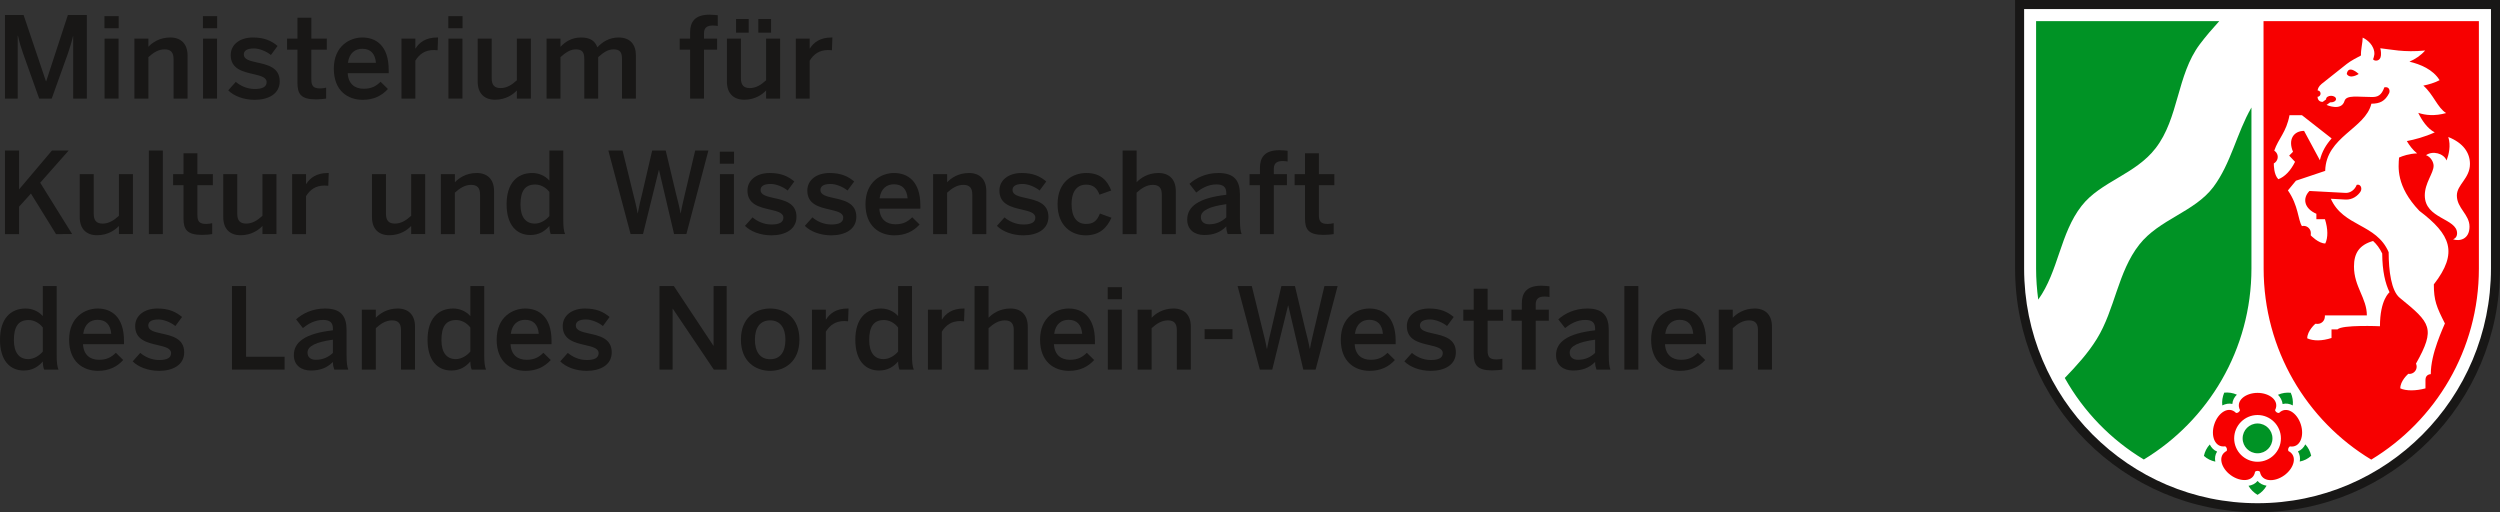 <?xml version="1.0" encoding="UTF-8"?> <svg xmlns="http://www.w3.org/2000/svg" xmlns:xlink="http://www.w3.org/1999/xlink" version="1.1" id="Ebene_1" x="0px" y="0px" viewBox="0 0 2213.8 453.5" style="enable-background:new 0 0 2213.8 453.5;" xml:space="preserve"><rect x="0" y="0" width="2213.8" height="453.5" fill="#333333" stroke="none"/> <style type="text/css"> .st0{fill-rule:evenodd;clip-rule:evenodd;fill:#FFFFFF;} .st1{fill-rule:evenodd;clip-rule:evenodd;fill:#181716;} .st2{fill:#009325;} .st3{fill-rule:evenodd;clip-rule:evenodd;fill:#F70000;} .st4{fill:#181716;} </style> <g id="NRW_x5F_W_x5F_CMYK"> <path id="Weiß" class="st0" d="M1999.1,451.4c-117.3,0-212.5-95.7-212.5-213.7V2.1h425.1v235.6 C2211.6,355.7,2116.4,451.4,1999.1,451.4z"></path> <path id="Schwarz" class="st1" d="M2205.8,237.8c0,114.8-92.6,207.8-206.7,207.8s-206.7-93-206.7-207.8V8h413.4V237.8z M2213.8,0 v237.8c0,119.2-96.1,215.8-214.7,215.8c-118.5,0-214.7-96.6-214.7-215.8V0H2213.8z"></path> <path id="Grün" class="st2" d="M1993.7,95.2v142.5c0,71.9-38.3,134.7-95.3,169.2c-29.1-17.5-53.3-42.4-70-72.2 c10.4-10.8,20.5-21.8,28.4-34.6c16.1-26.1,18.5-59.2,37.6-83.5c17.7-22.5,48.8-28.8,65.5-50.9 C1975.7,144.6,1980.6,117.9,1993.7,95.2z M1803.1,18.7h162.1c-6,6.6-11.9,13.4-17.3,20.6c-20.4,27.3-18.4,65.3-39.1,92 c-18,23.3-48.6,29.4-65.5,51c-19.1,24.4-20.4,58-38.4,83c-1.2-9-1.9-18.2-1.9-27.5V18.7H1803.1z M1999.1,401.4 c-7.3,0-13.2-5.9-13.2-13.2c0-7.3,5.9-13.2,13.2-13.2c7.3,0,13.2,5.9,13.2,13.2C2012.3,395.5,2006.4,401.4,1999.1,401.4z M2041.4,393.5c2.6,2.8,4.4,6.4,5.2,10.1c-2.8,2.6-6.3,4.4-10.1,5.1c0.5-3.1,0.1-6.2-1.6-9C2037.8,398.6,2040,396.3,2041.4,393.5z M2017.2,349.6c3.5-1.6,7.4-2.2,11.3-1.8c1.6,3.5,2.2,7.4,1.8,11.2c-2.8-1.5-5.9-2.1-9-1.2C2020.9,354.6,2019.4,351.8,2017.2,349.6 z M1967.9,359c-0.5-3.8,0.2-7.7,1.7-11.3c3.8-0.4,7.7,0.2,11.2,1.8c-2.3,2.2-3.8,5-4,8.2C1973.8,357,1970.8,357.6,1967.9,359z M1961.7,408.8c-3.8-0.8-7.3-2.5-10.1-5.1c0.8-3.8,2.6-7.3,5.2-10.1c1.4,2.8,3.5,5.1,6.5,6.3 C1961.5,402.6,1961.1,405.7,1961.7,408.8z M2007.1,430.1c-1.9,3.4-4.7,6.2-8,8.1c-3.3-1.9-6.1-4.7-8-8c3.1-0.5,6-1.8,8-4.3 C2001.2,428.3,2004,429.6,2007.1,430.1z"></path> <path id="Rot" class="st3" d="M2019.8,388.2c0,11.4-9.3,20.7-20.7,20.7c-11.4,0-20.7-9.3-20.7-20.7c0-11.4,9.3-20.7,20.7-20.7 S2019.8,376.8,2019.8,388.2z M1975.4,420.8c-8.7-6.3-11.9-17.3-3.6-21.5c0.6-1.5,0-3.2-1.3-4.1c-9.2,1.5-13.1-9.3-9.7-19.5 c3.3-10.2,12.7-16.7,19.3-10c1.6,0.1,3-1,3.5-2.5c-4.3-8.3,4.8-15.3,15.5-15.3s19.8,7,15.5,15.3c0.4,1.5,1.9,2.6,3.5,2.5 c6.6-6.6,16-0.2,19.3,10.1c3.3,10.2-0.5,21-9.7,19.5c-1.3,0.9-1.9,2.6-1.3,4.1c8.4,4.2,5.1,15.2-3.6,21.5s-20.1,6-21.6-3.2 c-1.2-1-3-1-4.3,0C1995.5,426.8,1984.1,427.1,1975.4,420.8z M2058.7,279.3h37.2c0-15.3-11.4-25.4-11.4-43.3 c0-11.7,4.6-19.1,16.9-22.6c3.1,2.8,5.8,6.3,8.1,11.1c0.1,15.7,2.7,26.5,6.5,34.3c0,0-8.5,6.4-8.5,30.1c0,0-33.6-1.5-37.6,2.8h-5.3 v7.6c-8.3,2.7-16,2.8-21.5,0.3c0-6.7,7.2-12.9,7.2-12.9c0.7,0,1.4,0.1,2,0.1c3.5,0,6.4-2.9,6.4-6.4 C2058.8,280.1,2058.8,279.7,2058.7,279.3z M2017.5,158.7c-4-4-4-12.5-4-14c0.6-0.3,1.1-0.7,1.6-1.2c2.5-2.5,2.5-6.6,0-9.1 c-0.4-0.4-0.8-0.7-1.2-1c3.6-10.7,10.7-16.2,13.5-31.4h11l26.3,20.6c-4.7,5.3-8.6,11.5-10.4,19.3l-14-26c-9,0-14.5,7.4-9.8,18.5 l-3.4,3.4l5.2,5.5C2028.4,151.2,2023.2,156.6,2017.5,158.7z M2125.5,343.9c0-6.6,6.5-12.3,7.1-12.9c0.3,0.1,0.7,0.1,1,0.1 c3.5,0,6.4-2.9,6.4-6.4c0-1-0.2-1.9-0.6-2.7c17.6-31.4,13-36-14.4-58.3c-7.5-6.1-9.8-24-9.8-40.4c-10.9-25.4-40.2-22.4-51.2-47.3 l12.8,0.7c6.6,0.4,11.2-3.6,13.4-6.9c2-3.1,0-7.2-3.3-6.1c-1.5,4.1-5.5,7.4-10,7.1l-31.8-1.7c-6.3,6.3-5,15.4,6.1,20.2v4.8h7.6 c2.7,8.6,2.8,16.3,0.3,21.5c-6.1,0-12.9-7.2-12.9-7.2c0-0.8,0.1-1.4,0.1-2c0-3.5-2.9-6.4-6.4-6.4c-0.5,0-1,0.1-1.5,0.2 c-3.6-5.7-3-18-12.4-31.6l7.1-8.6l25.9-8.7c0.7-30.3,35.6-37.3,40.9-59.5c7.5,0,12.1-2.2,15.7-9.3c0.9-1.8,0.5-6.1-4.2-5.2 c-2.6,7.3-6,8.6-10.9,8.6c-12.6,0-22.7-2.1-24.4,3.5c-2.8,9.4-15.9,3.5-15.9,3.5l3.2-2.3c0.3,0,0.5,0,0.8,0c2.4,0,4.4-1.3,4.4-2.9 s-2-2.9-4.4-2.9s-4.4,1.3-4.4,2.9c0,0.1,0,0.2,0,0.3l-3,2.2c-3.9,0-4.5-3-4.6-4.5c1.5,0,2.7-1.3,2.7-2.8c0-1.6-1.1-2.8-2.6-2.8 c0.1-1.2,0.7-3.5,3.5-5.8l22.3-17.7c3.2-2.6,9.7-6,12.6-7.5c-0.3-4.9,1.5-11.3,1.5-15.8c0,0,6.6,2.8,9.3,9.2c2,4.7,0.7,7.7-0.1,10 c1.2,1.9,6.3,1.9,6.9-3c0.2-1.9,0.2-4.2-0.5-6.8c8.7,0.9,20.9,3.9,39.7,2c-3.8,4.4-8.7,7.6-13.9,9.9c9.4,2.2,20.9,6.8,26.7,16.4 c-4.5,2.3-9.5,3.8-14.4,4.8c9,7.8,12.5,19.6,20.2,24.3c-10,2.8-18.2,2-24.7-0.2c3.1,6.4,8,13.9,14.6,17.3c-9,4.1-17.9,6.4-24.7,7.7 c2.1,3.6,5.3,8,9.1,10.9c-7,0.3-12.7,2.2-16,3.7c-0.6,8.2-2.9,25.3,18,47.2c27.7,21,34.7,36.9,12.8,65.1c0,14.3,2.4,20,9.8,34.6 c-0.6,1.4-3.7,8.3-6.7,16.7c-3.3,9.2-5.8,19.3-5.8,28.2c0,0-4.7,0-4.7,5v7.6C2139.4,346.2,2130.6,346.3,2125.5,343.9z M2078.1,65.5 c3,5,10.6,0,10.6,0S2079.5,56.7,2078.1,65.5z M2187.2,145.2c0,12.8-11.6,18.3-11.6,27.9c0,11.3,11.2,16.7,11.2,27.6 c0,11.3-8.9,13.2-14.6,11.2c0,0,3.6-0.9,3.6-5.3c0-13.4-28.6-12.6-28.6-33.6c0-11,7.8-19.7,7.8-26.2c0-3.3-2.5-7.9-6.7-9.4 c5.9-4.2,15.7-1.6,18.2,4.7c2-5.3,3.9-13.2,1.5-20.8C2181.4,126.6,2187.2,135.4,2187.2,145.2L2187.2,145.2z M2004.4,18.7h190.7 v219.1c0,71.9-38.3,134.7-95.3,169.2c-57.1-34.4-95.3-97.3-95.3-169.2L2004.4,18.7L2004.4,18.7z"></path> </g> <g id="Ebene_4"> <g> <path class="st4" d="M4.4,13.3h16.5L40.7,72h0.2l19.2-58.7h16.8v74H64.8V32.1h-0.2c-1.1,5.1-2.7,9.9-4.4,15.1L45.8,87.3H34.7 L20.4,47.2c-1.8-5.3-2.9-8.5-4.5-15.6h-0.2v55.7H4.4V13.3z"></path> <path class="st4" d="M92.5,14.3h12.6V25H92.5V14.3z M92.6,34.2H105v53.1H92.6V34.2z"></path> <path class="st4" d="M119,34.2h12.4v7.2c3.4-3.6,9.8-8.2,19.4-8.2c9.3,0,15.3,5.5,15.3,16v38.1h-12.4v-35c0-5.9-2.5-8.6-7.9-8.6 s-9.9,2.8-14.4,6.9v36.7H119V34.2z"></path> <path class="st4" d="M179.7,14.3h12.6V25h-12.6V14.3z M179.8,34.2h12.4v53.1h-12.4V34.2z"></path> <path class="st4" d="M202.1,80l6.7-7.5c4,3.4,9.9,6.3,16.7,6.3c6.6,0,10.6-1.7,10.6-6.1c0-4.3-5.4-5.6-11.8-7.1 c-9.1-2.1-20-4.5-20-16.8c0-9.3,8-15.6,19.7-15.6c10.1,0,16.3,2.9,21.8,7.5l-5.9,8c-3.9-3.2-10.2-5.8-15-5.8c-6.8,0-9,2.4-9,5.4 c0,4.3,5.3,5.6,11.6,7c9.1,2,20.2,4.3,20.2,16.7c0,11.2-10.1,16.4-22.2,16.4C215.7,88.4,206.9,84.9,202.1,80z"></path> <path class="st4" d="M263.4,73.4V44h-9.2v-9.8h9.2V15.7h12.3v18.5h13.7V44h-13.7v26.3c0,5.7,1.7,8,7.8,8c1.8,0,4.1-0.3,5.3-0.7 v9.7c-1.3,0.3-5.9,0.7-9,0.7C266.3,88,263.4,83,263.4,73.4z"></path> <path class="st4" d="M295.6,60.8c0-20.2,14.3-27.6,25.3-27.6c11.9,0,23.3,7.1,23.3,28.7v2.9h-36.3c0.5,9.6,6.4,13.8,14.2,13.8 c6.9,0,10.9-2.3,14.9-6.2l6.5,6.4c-5.5,6.1-12.8,9.6-22.3,9.6C307.9,88.4,295.6,80.3,295.6,60.8z M332.9,55.6 c-0.7-8.1-4.7-12.4-12.1-12.4c-6,0-11.5,3.4-12.7,12.4H332.9z"></path> <path class="st4" d="M355.5,34.2h12.3v8.7h0.2c3.3-5.3,9-9.7,19.1-9.7h0.8l-0.4,11.3c-0.6-0.1-2.6-0.2-3.3-0.2 c-7.9,0-12.9,3.7-16.4,9.4v33.6h-12.3L355.5,34.2L355.5,34.2z"></path> <path class="st4" d="M397,14.3h12.6V25H397V14.3z M397.1,34.2h12.4v53.1h-12.4V34.2z"></path> <path class="st4" d="M423,72.3V34.2h12.4v35.2c0,5.9,2.5,8.6,7.9,8.6s9.9-2.8,14.4-6.9V34.2h12.4v53.1h-12.4v-7.2 c-3.4,3.6-9.8,8.2-19.4,8.2C429,88.3,423,82.8,423,72.3z"></path> <path class="st4" d="M484,34.2h12.3v7.3c4.1-4.5,10.1-8.3,18.2-8.3c8.9,0,12.4,3.5,14.5,8.7c4.2-4.6,10.5-8.7,18.6-8.7 c10.8,0,15.5,6.5,15.5,16v38.1h-12.3v-35c0-5.9-1.7-8.6-7.5-8.6c-5,0-9,2.8-13.6,6.9v36.7h-12.3v-35c0-5.9-1.7-8.6-7.5-8.6 c-4.9,0-9,2.8-13.6,6.9v36.7H484V34.2z"></path> <path class="st4" d="M611.1,44h-9.2v-9.8h9.2v-5.4c0-8.9,3.7-15.8,17.2-15.8c2.3,0,6.4,0.4,7.3,0.5V23c-0.8-0.2-2.8-0.4-4.2-0.4 c-4.4,0-8,1.2-8,6.9v4.7H635V44h-11.6v43.3h-12.3L611.1,44L611.1,44z"></path> <path class="st4" d="M643.7,72.3V34.2h12.4v35.2c0,5.9,2.5,8.6,7.9,8.6s9.9-2.8,14.4-6.9V34.2h12.4v53.1h-12.4v-7.2 c-3.4,3.6-9.8,8.2-19.4,8.2C649.7,88.3,643.7,82.8,643.7,72.3z M651.8,16.8H663v12.1h-11.2V16.8z M671.5,16.8h11.3v12.1h-11.3 V16.8z"></path> <path class="st4" d="M704.7,34.2H717v8.7h0.2c3.3-5.3,9-9.7,19.1-9.7h0.8l-0.4,11.3c-0.6-0.1-2.6-0.2-3.3-0.2 c-7.9,0-12.9,3.7-16.4,9.4v33.6h-12.3L704.7,34.2L704.7,34.2z"></path> <path class="st4" d="M4.4,133.3h12.5v34.4L46,133.3h14.8l-25.2,28.5l28.3,45.5H49.6l-22.2-35.9L16.9,183v24.3H4.4V133.3z"></path> <path class="st4" d="M70.6,192.3v-38.1H83v35.2c0,5.9,2.5,8.6,7.9,8.6s9.9-2.8,14.4-6.9v-36.9h12.4v53.1h-12.4v-7.2 c-3.4,3.6-9.8,8.2-19.4,8.2C76.6,208.3,70.6,202.8,70.6,192.3z"></path> <path class="st4" d="M131.8,133.3h12.4v74h-12.4V133.3z"></path> <path class="st4" d="M162.5,193.4V164h-9.2v-9.8h9.2v-18.5h12.3v18.5h13.7v9.8h-13.7v26.3c0,5.7,1.7,8,7.8,8 c1.8,0,4.1-0.3,5.3-0.7v9.7c-1.3,0.3-5.9,0.7-9,0.7C165.4,208,162.5,203,162.5,193.4z"></path> <path class="st4" d="M197.7,192.3v-38.1h12.4v35.2c0,5.9,2.5,8.6,7.9,8.6s9.9-2.8,14.4-6.9v-36.9h12.4v53.1h-12.4v-7.2 c-3.4,3.6-9.8,8.2-19.4,8.2C203.7,208.3,197.7,202.8,197.7,192.3z"></path> <path class="st4" d="M258.7,154.2H271v8.7h0.2c3.3-5.3,9-9.7,19.1-9.7h0.8l-0.4,11.3c-0.6-0.1-2.6-0.2-3.3-0.2 c-7.9,0-12.9,3.7-16.4,9.4v33.6h-12.3L258.7,154.2L258.7,154.2z"></path> <path class="st4" d="M329.4,192.3v-38.1h12.4v35.2c0,5.9,2.5,8.6,7.9,8.6s9.9-2.8,14.4-6.9v-36.9h12.4v53.1h-12.4v-7.2 c-3.4,3.6-9.8,8.2-19.4,8.2C335.4,208.3,329.4,202.8,329.4,192.3z"></path> <path class="st4" d="M390.4,154.2h12.4v7.2c3.4-3.6,9.8-8.2,19.4-8.2c9.3,0,15.3,5.5,15.3,16v38.1h-12.4v-35 c0-5.9-2.5-8.6-7.9-8.6s-9.9,2.8-14.4,6.9v36.7h-12.4V154.2z"></path> <path class="st4" d="M448.6,180.9c0-18.4,9.1-27.7,22.7-27.7c5.7,0,11.3,2.3,15.2,6.7v-26.6h12.3v61c0,6.4,0.4,10.3,1.6,13h-12.7 c-0.7-1.5-1.2-4.5-1.2-7.2c-3.9,4.5-9,8-16.9,8C457.5,208.1,448.6,199.3,448.6,180.9z M486.5,191.3V170c-3.3-4.3-8.1-6.6-12.5-6.6 c-9.3,0-13.1,6-13.1,17.8c0,11.2,4.8,16.8,12.7,16.8C478.7,198,483.6,194.8,486.5,191.3z"></path> <path class="st4" d="M538.7,133.3h12.6l9.4,38.3c1.5,5.9,2.9,11.4,3.9,17.2h0.2c1-5.7,2.3-11.2,3.8-17.1l8.9-38.4h12l9.2,38.6 c1.6,6.3,2.8,10.7,3.9,16.9h0.2c1.1-6.4,2.2-10.3,3.6-16.6l9.2-38.9h11.7l-19.5,74h-10.9l-13.3-56.7h-0.2l-14,56.7h-11 L538.7,133.3z"></path> <path class="st4" d="M637.4,134.3H650V145h-12.6V134.3z M637.5,154.2h12.4v53.1h-12.4V154.2z"></path> <path class="st4" d="M659.7,200l6.7-7.5c4,3.4,9.9,6.3,16.7,6.3c6.6,0,10.6-1.7,10.6-6.1c0-4.3-5.4-5.6-11.8-7.1 c-9.1-2.1-20-4.5-20-16.8c0-9.3,8-15.6,19.7-15.6c10.1,0,16.3,2.9,21.8,7.5l-5.9,8c-3.9-3.2-10.2-5.8-15-5.8c-6.8,0-9,2.4-9,5.4 c0,4.3,5.3,5.6,11.6,7c9.1,2,20.2,4.3,20.2,16.7c0,11.2-10.1,16.4-22.2,16.4C673.3,208.4,664.5,204.9,659.7,200z"></path> <path class="st4" d="M712.7,200l6.7-7.5c4,3.4,9.9,6.3,16.7,6.3c6.6,0,10.6-1.7,10.6-6.1c0-4.3-5.4-5.6-11.8-7.1 c-9.1-2.1-20-4.5-20-16.8c0-9.3,8-15.6,19.7-15.6c10.1,0,16.3,2.9,21.8,7.5l-5.9,8c-3.9-3.2-10.2-5.8-15-5.8c-6.8,0-9,2.4-9,5.4 c0,4.3,5.3,5.6,11.6,7c9.1,2,20.2,4.3,20.2,16.7c0,11.2-10.1,16.4-22.2,16.4C726.3,208.4,717.5,204.9,712.7,200z"></path> <path class="st4" d="M766.4,180.8c0-20.2,14.3-27.6,25.3-27.6c11.9,0,23.3,7.1,23.3,28.7v2.9h-36.3c0.5,9.6,6.4,13.8,14.2,13.8 c6.9,0,10.9-2.3,14.9-6.2l6.5,6.4c-5.5,6.1-12.8,9.6-22.3,9.6C778.7,208.4,766.4,200.3,766.4,180.8z M803.7,175.6 c-0.7-8.1-4.7-12.4-12.1-12.4c-6,0-11.5,3.4-12.7,12.4H803.7z"></path> <path class="st4" d="M826.3,154.2h12.4v7.2c3.4-3.6,9.8-8.2,19.4-8.2c9.3,0,15.3,5.5,15.3,16v38.1H861v-35c0-5.9-2.5-8.6-7.9-8.6 s-9.9,2.8-14.4,6.9v36.7h-12.4L826.3,154.2L826.3,154.2z"></path> <path class="st4" d="M882.8,200l6.7-7.5c4,3.4,9.9,6.3,16.7,6.3c6.6,0,10.6-1.7,10.6-6.1c0-4.3-5.4-5.6-11.8-7.1 c-9.1-2.1-20-4.5-20-16.8c0-9.3,8-15.6,19.7-15.6c10.1,0,16.3,2.9,21.8,7.5l-5.9,8c-3.9-3.2-10.2-5.8-15-5.8c-6.8,0-9,2.4-9,5.4 c0,4.3,5.3,5.6,11.6,7c9.1,2,20.2,4.3,20.2,16.7c0,11.2-10.1,16.4-22.2,16.4C896.4,208.4,887.6,204.9,882.8,200z"></path> <path class="st4" d="M936.5,180.8c0-20.3,13.7-27.6,25.5-27.6c13.2,0,18.8,7.3,22,15.5l-10.4,3.7c-2.1-6-5.9-8.9-11.8-8.9 c-7,0-12.9,4.6-12.9,17.3c0,11.3,4.6,17.5,12.7,17.5c5.6,0,9.5-1.7,12.4-9.2l10.2,3.7c-3.8,8.5-10.1,15.6-22.9,15.6 C949,208.4,936.5,200.2,936.5,180.8z"></path> <path class="st4" d="M994.1,133.3h12.4v28.1c3.4-3.6,9.8-8.2,19.4-8.2c9.3,0,15.3,5.5,15.3,16v38.1h-12.4v-35 c0-5.9-2.5-8.6-7.9-8.6s-9.9,2.8-14.4,6.9v36.7h-12.4V133.3z"></path> <path class="st4" d="M1051.3,194.5c0-11.5,9.8-19.2,34.6-22v-1.6c0-5.3-2.8-7.6-8.7-7.6c-7.4,0-13.4,3.6-17.9,7.2l-6-7.7 c5.7-5.2,14.6-9.6,25.6-9.6c14.2,0,19.1,6.8,19.1,19.2v21.9c0,6.4,0.4,10.3,1.5,13h-12.4c-0.7-2.2-1.2-3.8-1.2-6.8 c-5.4,5.5-11.7,7.6-19.6,7.6C1057.7,208.1,1051.3,203.3,1051.3,194.5z M1085.9,192.5v-11.7c-14.7,2-22.5,5.6-22.5,11.4 c0,4.2,2.9,6.4,7.4,6.4C1077.1,198.6,1082,196.2,1085.9,192.5z"></path> <path class="st4" d="M1115.7,164h-9.2v-9.8h9.2v-5.4c0-8.9,3.7-15.8,17.2-15.8c2.3,0,6.4,0.4,7.3,0.5v9.5 c-0.8-0.2-2.8-0.4-4.2-0.4c-4.4,0-8,1.2-8,6.9v4.7h11.6v9.8H1128v43.3h-12.3V164z"></path> <path class="st4" d="M1155.6,193.4V164h-9.2v-9.8h9.2v-18.5h12.3v18.5h13.7v9.8h-13.7v26.3c0,5.7,1.7,8,7.8,8 c1.8,0,4.1-0.3,5.3-0.7v9.7c-1.3,0.3-5.9,0.7-9,0.7C1158.5,208,1155.6,203,1155.6,193.4z"></path> <path class="st4" d="M0,300.9c0-18.4,9.1-27.7,22.7-27.7c5.7,0,11.3,2.3,15.2,6.7v-26.6h12.3v61c0,6.4,0.4,10.3,1.6,13H39.1 c-0.7-1.5-1.2-4.5-1.2-7.2c-3.9,4.5-9,8-16.9,8C8.9,328.1,0,319.3,0,300.9z M37.9,311.3V290c-3.3-4.3-8.1-6.6-12.5-6.6 c-9.3,0-13.1,6-13.1,17.8c0,11.2,4.8,16.8,12.7,16.8C30.1,318,35,314.8,37.9,311.3z"></path> <path class="st4" d="M61.2,300.8c0-20.2,14.3-27.6,25.3-27.6c11.9,0,23.3,7.1,23.3,28.7v2.9H73.5c0.5,9.6,6.4,13.8,14.2,13.8 c6.9,0,10.9-2.3,14.9-6.2l6.5,6.4c-5.5,6.1-12.8,9.6-22.3,9.6C73.5,328.4,61.2,320.3,61.2,300.8z M98.5,295.6 c-0.7-8.1-4.7-12.4-12.1-12.4c-6,0-11.5,3.4-12.7,12.4H98.5z"></path> <path class="st4" d="M117.5,320l6.7-7.5c4,3.4,9.9,6.3,16.7,6.3c6.6,0,10.6-1.7,10.6-6.1c0-4.3-5.4-5.6-11.8-7.1 c-9.1-2.1-20-4.5-20-16.8c0-9.3,8-15.6,19.7-15.6c10.1,0,16.3,2.9,21.8,7.5l-5.9,8c-3.9-3.2-10.2-5.8-15-5.8c-6.8,0-9,2.4-9,5.4 c0,4.3,5.3,5.6,11.6,7c9.1,2,20.2,4.3,20.2,16.7c0,11.2-10.1,16.4-22.2,16.4C131.1,328.4,122.3,324.9,117.5,320z"></path> <path class="st4" d="M205.4,253.3h12.5v62.6H252v11.4h-46.6V253.3z"></path> <path class="st4" d="M260.2,314.5c0-11.5,9.8-19.2,34.6-22v-1.6c0-5.3-2.8-7.6-8.7-7.6c-7.4,0-13.4,3.6-17.9,7.2l-6-7.7 c5.7-5.2,14.6-9.6,25.6-9.6c14.2,0,19.1,6.8,19.1,19.2v21.9c0,6.4,0.4,10.3,1.5,13H296c-0.7-2.2-1.2-3.8-1.2-6.8 c-5.4,5.5-11.7,7.6-19.6,7.6C266.6,328.1,260.2,323.3,260.2,314.5z M294.8,312.5v-11.7c-14.7,2-22.5,5.6-22.5,11.4 c0,4.2,2.9,6.4,7.4,6.4C286,318.6,290.9,316.2,294.8,312.5z"></path> <path class="st4" d="M320.4,274.2h12.4v7.2c3.4-3.6,9.8-8.2,19.4-8.2c9.3,0,15.3,5.5,15.3,16v38.1h-12.4v-35 c0-5.9-2.5-8.6-7.9-8.6s-9.9,2.8-14.4,6.9v36.7h-12.4V274.2z"></path> <path class="st4" d="M378.6,300.9c0-18.4,9.1-27.7,22.7-27.7c5.7,0,11.3,2.3,15.2,6.7v-26.6h12.3v61c0,6.4,0.4,10.3,1.6,13h-12.7 c-0.7-1.5-1.2-4.5-1.2-7.2c-3.9,4.5-9,8-16.9,8C387.5,328.1,378.6,319.3,378.6,300.9z M416.5,311.3V290c-3.3-4.3-8.1-6.6-12.5-6.6 c-9.3,0-13.1,6-13.1,17.8c0,11.2,4.8,16.8,12.7,16.8C408.7,318,413.6,314.8,416.5,311.3z"></path> <path class="st4" d="M439.8,300.8c0-20.2,14.3-27.6,25.3-27.6c11.9,0,23.3,7.1,23.3,28.7v2.9h-36.3c0.5,9.6,6.4,13.8,14.2,13.8 c6.9,0,10.9-2.3,14.9-6.2l6.5,6.4c-5.5,6.1-12.8,9.6-22.3,9.6C452.1,328.4,439.8,320.3,439.8,300.8z M477.1,295.6 c-0.7-8.1-4.7-12.4-12.1-12.4c-6,0-11.5,3.4-12.7,12.4H477.1z"></path> <path class="st4" d="M496.1,320l6.7-7.5c4,3.4,9.9,6.3,16.7,6.3c6.6,0,10.6-1.7,10.6-6.1c0-4.3-5.4-5.6-11.8-7.1 c-9.1-2.1-20-4.5-20-16.8c0-9.3,8-15.6,19.7-15.6c10.1,0,16.3,2.9,21.8,7.5l-5.9,8c-3.9-3.2-10.2-5.8-15-5.8c-6.8,0-9,2.4-9,5.4 c0,4.3,5.3,5.6,11.6,7c9.1,2,20.2,4.3,20.2,16.7c0,11.2-10.1,16.4-22.2,16.4C509.7,328.4,500.9,324.9,496.1,320z"></path> <path class="st4" d="M584,253.3h12.7l35,52.8h0.2v-52.8h11.6v74h-11.4l-36.3-53.9h-0.2v53.9H584V253.3z"></path> <path class="st4" d="M656.1,300.8c0-19.6,12.9-27.6,25.9-27.6c12.9,0,25.9,8,25.9,27.6c0,19.4-13,27.6-25.9,27.6 S656.1,320.2,656.1,300.8z M695.5,300.8c0-9.9-4.2-17.1-13.5-17.1c-8.9,0-13.5,6.4-13.5,17.1c0,10.1,4.1,17.3,13.5,17.3 C690.9,318.1,695.5,311.7,695.5,300.8z"></path> <path class="st4" d="M719,274.2h12.3v8.7h0.2c3.3-5.3,9-9.7,19.1-9.7h0.8l-0.4,11.3c-0.6-0.1-2.6-0.2-3.3-0.2 c-7.9,0-12.9,3.7-16.4,9.4v33.6H719V274.2z"></path> <path class="st4" d="M757.4,300.9c0-18.4,9.1-27.7,22.7-27.7c5.7,0,11.3,2.3,15.2,6.7v-26.6h12.3v61c0,6.4,0.4,10.3,1.6,13h-12.7 c-0.7-1.5-1.2-4.5-1.2-7.2c-3.9,4.5-9,8-16.9,8C766.3,328.1,757.4,319.3,757.4,300.9z M795.3,311.3V290c-3.3-4.3-8.1-6.6-12.5-6.6 c-9.3,0-13.1,6-13.1,17.8c0,11.2,4.8,16.8,12.7,16.8C787.5,318,792.4,314.8,795.3,311.3z"></path> <path class="st4" d="M821.7,274.2H834v8.7h0.2c3.3-5.3,9-9.7,19.1-9.7h0.8l-0.4,11.3c-0.6-0.1-2.6-0.2-3.3-0.2 c-7.9,0-12.9,3.7-16.4,9.4v33.6h-12.3L821.7,274.2L821.7,274.2z"></path> <path class="st4" d="M863,253.3h12.4v28.1c3.4-3.6,9.8-8.2,19.4-8.2c9.3,0,15.3,5.5,15.3,16v38.1h-12.4v-35c0-5.9-2.5-8.6-7.9-8.6 s-9.9,2.8-14.4,6.9v36.7H863V253.3z"></path> <path class="st4" d="M921,300.8c0-20.2,14.3-27.6,25.3-27.6c11.9,0,23.3,7.1,23.3,28.7v2.9h-36.3c0.5,9.6,6.4,13.8,14.2,13.8 c6.9,0,10.9-2.3,14.9-6.2l6.5,6.4c-5.5,6.1-12.8,9.6-22.3,9.6C933.3,328.4,921,320.3,921,300.8z M958.3,295.6 c-0.7-8.1-4.7-12.4-12.1-12.4c-6,0-11.5,3.4-12.7,12.4H958.3z"></path> <path class="st4" d="M980.9,254.3h12.6V265h-12.6V254.3z M981,274.2h12.4v53.1H981V274.2z"></path> <path class="st4" d="M1007.4,274.2h12.4v7.2c3.4-3.6,9.8-8.2,19.4-8.2c9.3,0,15.3,5.5,15.3,16v38.1h-12.4v-35 c0-5.9-2.5-8.6-7.9-8.6s-9.9,2.8-14.4,6.9v36.7h-12.4V274.2z"></path> <path class="st4" d="M1066.7,291.5h24.7v8.8h-24.7V291.5z"></path> <path class="st4" d="M1095.9,253.3h12.6l9.4,38.3c1.5,5.9,2.9,11.4,3.9,17.2h0.2c1-5.7,2.3-11.2,3.8-17.1l8.9-38.4h12l9.2,38.6 c1.6,6.3,2.8,10.7,3.9,16.9h0.2c1.1-6.4,2.2-10.3,3.6-16.6l9.2-38.9h11.7l-19.5,74h-10.9l-13.3-56.7h-0.2l-14,56.7h-11 L1095.9,253.3z"></path> <path class="st4" d="M1187.3,300.8c0-20.2,14.3-27.6,25.3-27.6c11.9,0,23.3,7.1,23.3,28.7v2.9h-36.3c0.5,9.6,6.4,13.8,14.2,13.8 c6.9,0,10.9-2.3,14.9-6.2l6.5,6.4c-5.5,6.1-12.8,9.6-22.3,9.6C1199.6,328.4,1187.3,320.3,1187.3,300.8z M1224.6,295.6 c-0.7-8.1-4.7-12.4-12.1-12.4c-6,0-11.5,3.4-12.7,12.4H1224.6z"></path> <path class="st4" d="M1243.6,320l6.7-7.5c4,3.4,9.9,6.3,16.7,6.3c6.6,0,10.6-1.7,10.6-6.1c0-4.3-5.4-5.6-11.8-7.1 c-9.1-2.1-20-4.5-20-16.8c0-9.3,8-15.6,19.7-15.6c10.1,0,16.3,2.9,21.8,7.5l-5.9,8c-3.9-3.2-10.2-5.8-15-5.8c-6.8,0-9,2.4-9,5.4 c0,4.3,5.3,5.6,11.6,7c9.1,2,20.2,4.3,20.2,16.7c0,11.2-10.1,16.4-22.2,16.4C1257.2,328.4,1248.4,324.9,1243.6,320z"></path> <path class="st4" d="M1305,313.4V284h-9.2v-9.8h9.2v-18.5h12.3v18.5h13.7v9.8h-13.7v26.3c0,5.7,1.7,8,7.8,8c1.8,0,4.1-0.3,5.3-0.7 v9.7c-1.3,0.3-5.9,0.7-9,0.7C1307.9,328,1305,323,1305,313.4z"></path> <path class="st4" d="M1347.6,284h-9.2v-9.8h9.2v-5.4c0-8.9,3.7-15.8,17.2-15.8c2.3,0,6.4,0.4,7.3,0.5v9.5 c-0.8-0.2-2.8-0.4-4.2-0.4c-4.4,0-8,1.2-8,6.9v4.7h11.6v9.8h-11.6v43.3h-12.3V284z"></path> <path class="st4" d="M1377.9,314.5c0-11.5,9.8-19.2,34.6-22v-1.6c0-5.3-2.8-7.6-8.7-7.6c-7.4,0-13.4,3.6-17.9,7.2l-6-7.7 c5.7-5.2,14.6-9.6,25.6-9.6c14.2,0,19.1,6.8,19.1,19.2v21.9c0,6.4,0.4,10.3,1.5,13h-12.4c-0.7-2.2-1.2-3.8-1.2-6.8 c-5.4,5.5-11.7,7.6-19.6,7.6C1384.3,328.1,1377.9,323.3,1377.9,314.5z M1412.5,312.5v-11.7c-14.7,2-22.5,5.6-22.5,11.4 c0,4.2,2.9,6.4,7.4,6.4C1403.7,318.6,1408.6,316.2,1412.5,312.5z"></path> <path class="st4" d="M1438.4,253.3h12.4v74h-12.4V253.3z"></path> <path class="st4" d="M1462.1,300.8c0-20.2,14.3-27.6,25.3-27.6c11.9,0,23.3,7.1,23.3,28.7v2.9h-36.3c0.5,9.6,6.4,13.8,14.2,13.8 c6.9,0,10.9-2.3,14.9-6.2l6.5,6.4c-5.5,6.1-12.8,9.6-22.3,9.6C1474.4,328.4,1462.1,320.3,1462.1,300.8z M1499.4,295.6 c-0.7-8.1-4.7-12.4-12.1-12.4c-6,0-11.5,3.4-12.7,12.4H1499.4z"></path> <path class="st4" d="M1522,274.2h12.4v7.2c3.4-3.6,9.8-8.2,19.4-8.2c9.3,0,15.3,5.5,15.3,16v38.1h-12.4v-35c0-5.9-2.5-8.6-7.9-8.6 s-9.9,2.8-14.4,6.9v36.7H1522V274.2z"></path> </g> </g> </svg> 